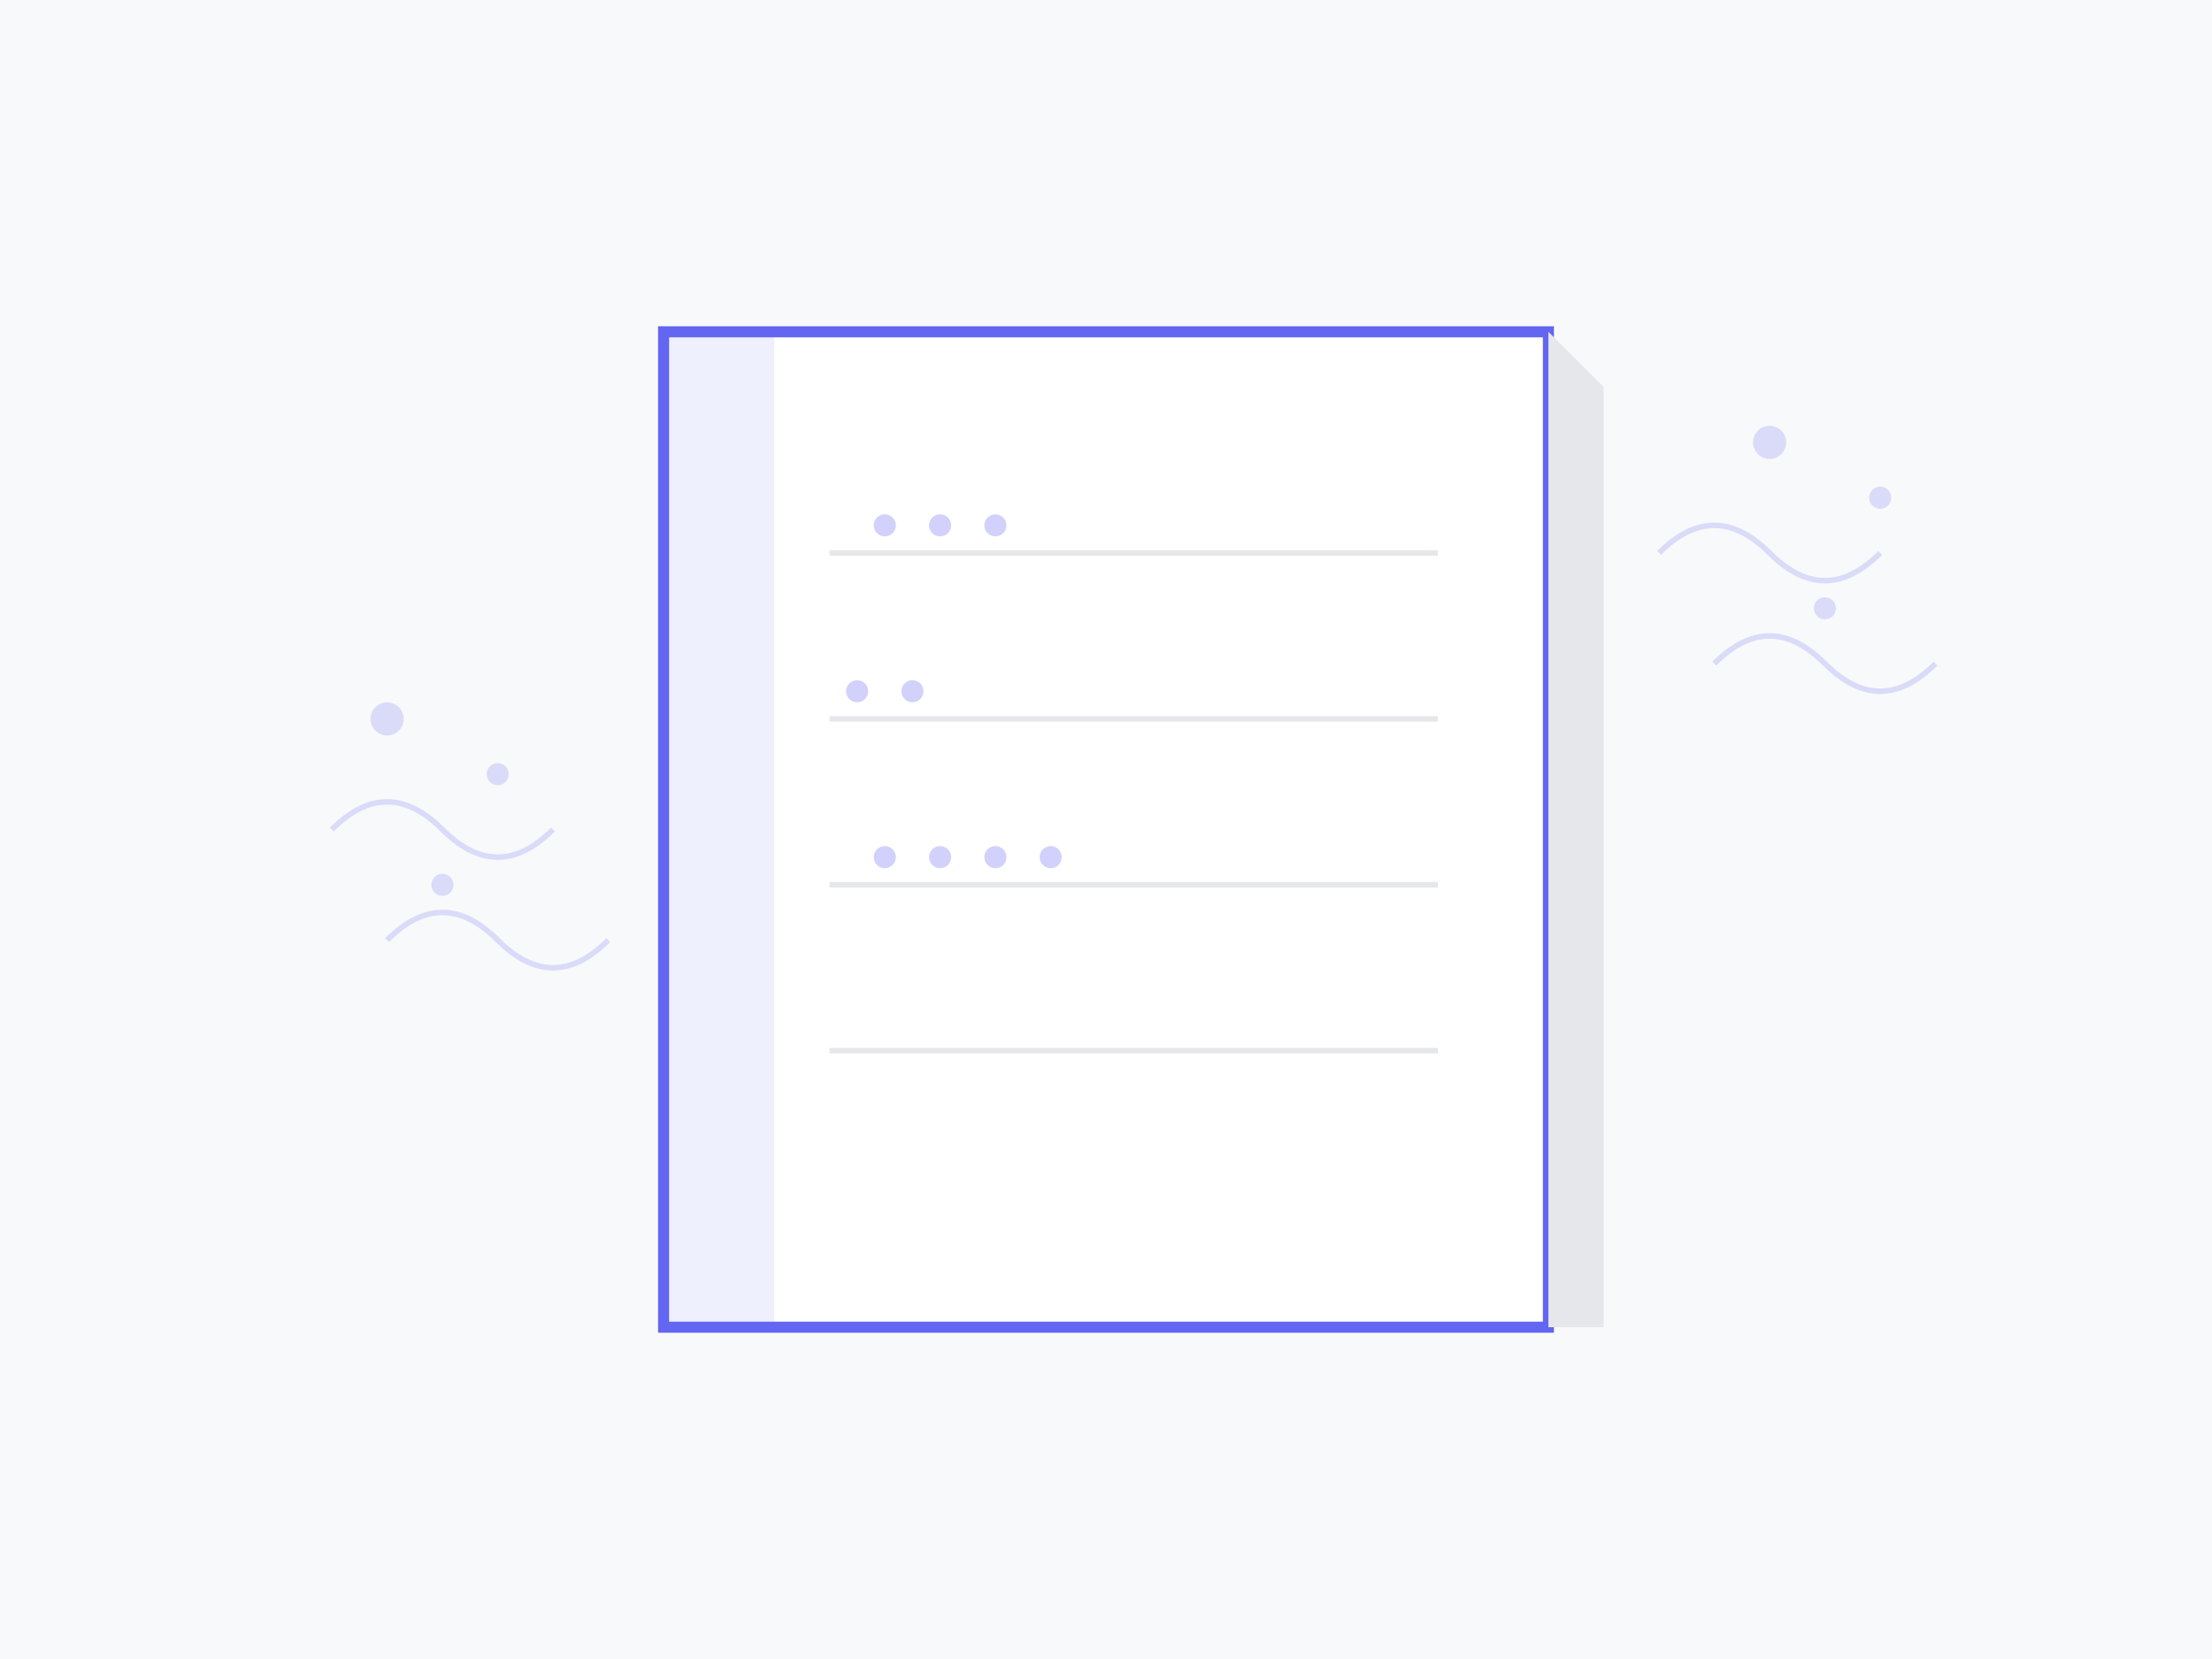 <?xml version="1.0" encoding="UTF-8"?>
<svg width="400" height="300" viewBox="0 0 400 300" fill="none" xmlns="http://www.w3.org/2000/svg">
  <!-- 背景 -->
  <rect width="400" height="300" fill="#F8F9FA"/>
  
  <!-- 日記本体 -->
  <rect x="120" y="60" width="160" height="180" 
        fill="white" 
        stroke="#6366F1" 
        stroke-width="2"/>
  
  <!-- 装飾的な背表紙 -->
  <rect x="120" y="60" width="20" height="180" 
        fill="#6366F1" 
        opacity="0.1"/>
  
  <!-- ページの影 -->
  <path d="M280 60 L290 70 L290 240 L280 240 Z" 
        fill="#E5E7EB"/>
  
  <!-- 罫線 -->
  <g stroke="#E5E7EB" stroke-width="1">
    <line x1="150" y1="100" x2="260" y2="100"/>
    <line x1="150" y1="130" x2="260" y2="130"/>
    <line x1="150" y1="160" x2="260" y2="160"/>
    <line x1="150" y1="190" x2="260" y2="190"/>
  </g>
  
  <!-- 装飾的な点々（文字の代わり） -->
  <g fill="#6366F1" opacity="0.3">
    <circle cx="160" cy="95" r="2"/>
    <circle cx="170" cy="95" r="2"/>
    <circle cx="180" cy="95" r="2"/>
    
    <circle cx="155" cy="125" r="2"/>
    <circle cx="165" cy="125" r="2"/>
    
    <circle cx="160" cy="155" r="2"/>
    <circle cx="170" cy="155" r="2"/>
    <circle cx="180" cy="155" r="2"/>
    <circle cx="190" cy="155" r="2"/>
  </g>
  
  <!-- 装飾的な波線 -->
  <g stroke="#6366F1" stroke-width="1" opacity="0.2">
    <path d="M300 100 Q310 90, 320 100 T340 100" fill="none"/>
    <path d="M310 120 Q320 110, 330 120 T350 120" fill="none"/>
    <path d="M60 150 Q70 140, 80 150 T100 150" fill="none"/>
    <path d="M70 170 Q80 160, 90 170 T110 170" fill="none"/>
  </g>
  
  <!-- 小さな装飾的な丸 -->
  <g fill="#6366F1" opacity="0.2">
    <circle cx="320" cy="80" r="3"/>
    <circle cx="340" cy="90" r="2"/>
    <circle cx="330" cy="110" r="2"/>
    <circle cx="70" cy="130" r="3"/>
    <circle cx="90" cy="140" r="2"/>
    <circle cx="80" cy="160" r="2"/>
  </g>
</svg> 